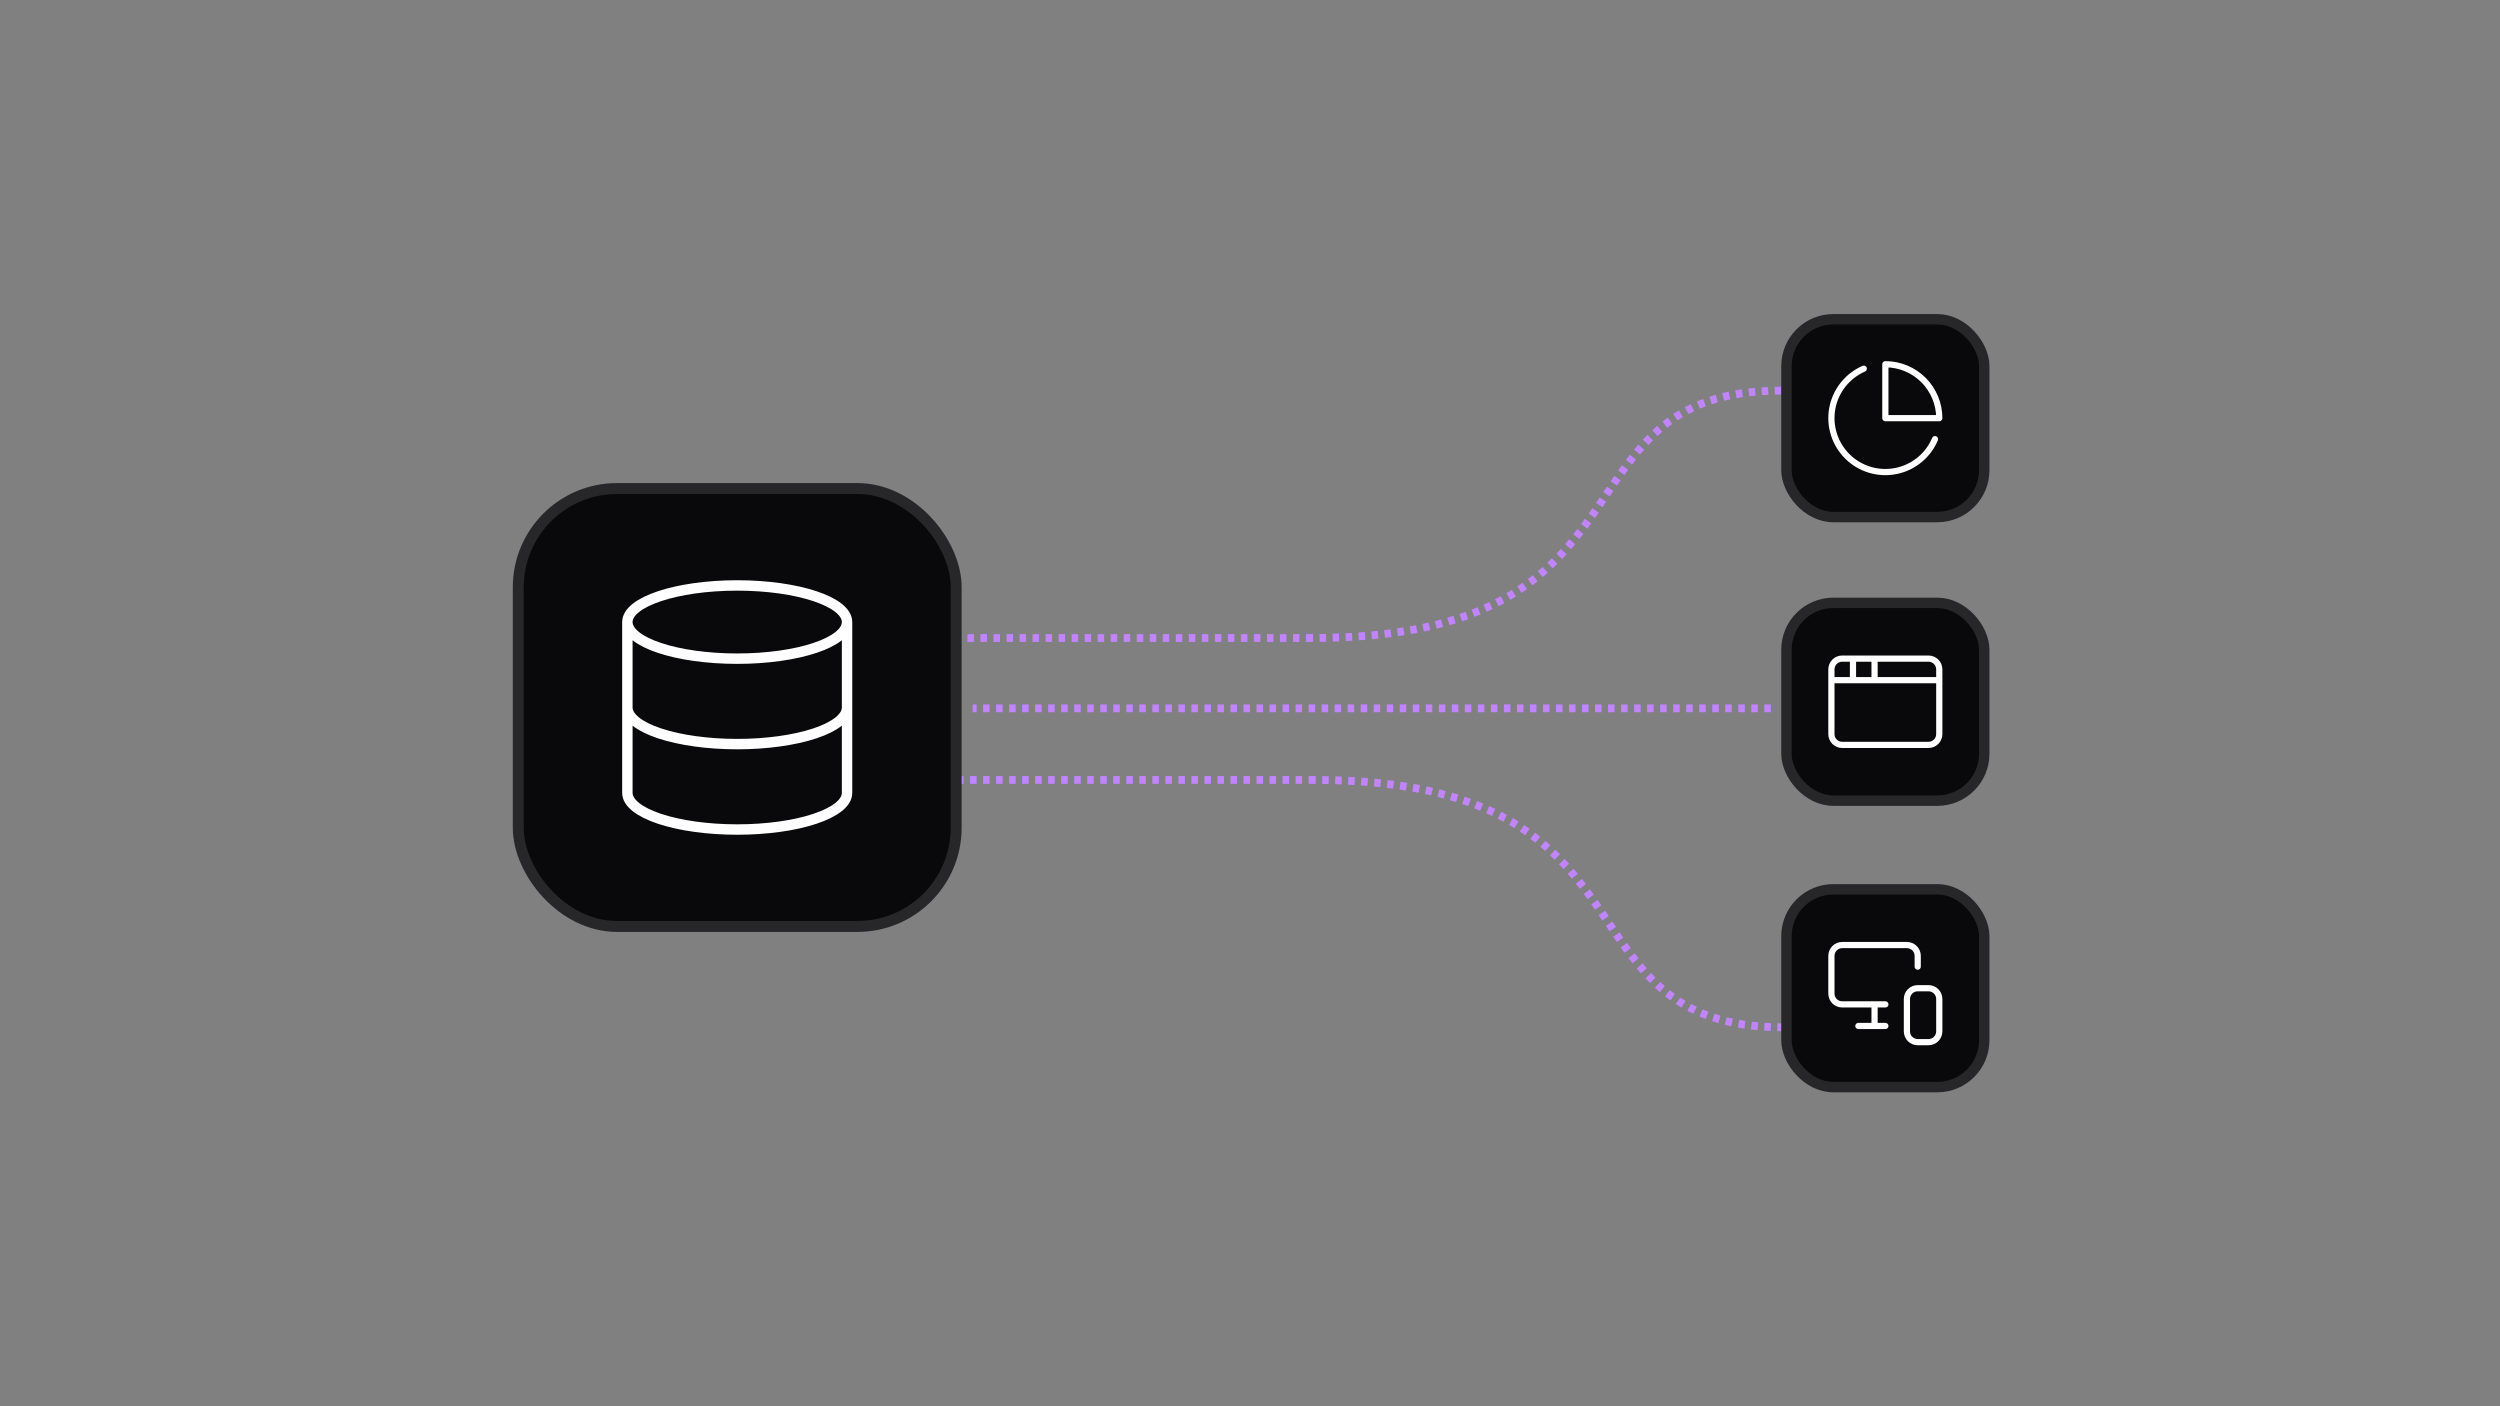 <svg xmlns="http://www.w3.org/2000/svg" fill="none" viewBox="0 0 1920 1080" height="1080" width="1920">
<rect x="0" y="0" width="1920" height="1080" fill="#808080" stroke="none"/>
<path stroke-dasharray="5 5" stroke-miterlimit="3.869" stroke-width="6" stroke="#C084FC" d="M1368 300C1187.58 300 1283 490 1007 490"></path>
<path stroke-dasharray="5 5" stroke-miterlimit="3.869" stroke-width="6" stroke="#C084FC" d="M1370 789C1189.58 789 1285 599 1009 599"></path>
<path stroke-dasharray="5 5" stroke-miterlimit="3.869" stroke-width="6" stroke="#C084FC" d="M1008 490L713 490"></path>
<path stroke-dasharray="5 5" stroke-miterlimit="3.869" stroke-width="6" stroke="#C084FC" d="M1010 599L715 599"></path>
<path stroke-dasharray="5 5" stroke-miterlimit="3.869" stroke-width="6" stroke="#C084FC" d="M1360 544L747 544"></path>
<rect fill="#09090B" rx="75.8" height="336.305" width="336.305" y="375.2" x="398.029"></rect>
<rect stroke-width="8.4" stroke="#27272A" rx="75.8" height="336.305" width="336.305" y="375.2" x="398.029"></rect>
<path stroke-linejoin="round" stroke-linecap="round" stroke-width="8" stroke="white" d="M650.539 477.741C650.539 493.271 612.771 505.86 566.181 505.86C519.592 505.86 481.823 493.271 481.823 477.741M650.539 477.741C650.539 462.211 612.771 449.622 566.181 449.622C519.592 449.622 481.823 462.211 481.823 477.741M650.539 477.741V608.964C650.539 616.422 641.651 623.574 625.831 628.848C610.011 634.121 588.554 637.084 566.181 637.084C543.808 637.084 522.351 634.121 506.531 628.848C490.711 623.574 481.823 616.422 481.823 608.964V477.741M481.823 543.353C481.823 550.81 490.711 557.963 506.531 563.236C522.351 568.509 543.808 571.472 566.181 571.472C588.554 571.472 610.011 568.509 625.831 563.236C641.651 557.963 650.539 550.81 650.539 543.353"></path>
<rect fill="#09090B" rx="36" height="151.892" width="151.892" y="245.2" x="1372"></rect>
<rect stroke-width="8" stroke="#27272A" rx="36" height="151.892" width="151.892" y="245.2" x="1372"></rect>
<path stroke-linejoin="round" stroke-linecap="round" stroke-width="4.763" stroke="white" d="M1486.09 337.259C1483.46 343.491 1479.34 348.982 1474.09 353.253C1468.84 357.524 1462.63 360.445 1455.99 361.759C1449.35 363.074 1442.5 362.742 1436.02 360.794C1429.54 358.846 1423.63 355.34 1418.82 350.583C1414.01 345.826 1410.44 339.963 1408.42 333.506C1406.39 327.049 1405.98 320.196 1407.22 313.544C1408.46 306.892 1411.31 300.645 1415.52 295.349C1419.73 290.053 1425.18 285.869 1431.38 283.163M1489.37 321.146C1489.37 315.706 1488.3 310.32 1486.21 305.295C1484.13 300.269 1481.08 295.703 1477.24 291.857C1473.39 288.01 1468.82 284.959 1463.8 282.877C1458.77 280.796 1453.39 279.724 1447.95 279.724V321.146H1489.37Z"></path>
<rect fill="#09090B" rx="36" height="151.892" width="151.892" y="463" x="1372"></rect>
<rect stroke-width="8" stroke="#27272A" rx="36" height="151.892" width="151.892" y="463" x="1372"></rect>
<path stroke-linejoin="round" stroke-linecap="round" stroke-width="4.763" stroke="white" d="M1439.66 505.809V522.377M1406.52 522.377H1489.37M1423.09 505.809V522.377M1414.81 505.809H1481.08C1485.66 505.809 1489.37 509.518 1489.37 514.093V563.799C1489.37 568.374 1485.66 572.083 1481.08 572.083H1414.81C1410.23 572.083 1406.52 568.374 1406.52 563.799V514.093C1406.52 509.518 1410.23 505.809 1414.81 505.809Z"></path>
<rect fill="#09090B" rx="36" height="151.892" width="151.892" y="683" x="1372"></rect>
<rect stroke-width="8" stroke="#27272A" rx="36" height="151.892" width="151.892" y="683" x="1372"></rect>
<path stroke-linejoin="round" stroke-linecap="round" stroke-width="4.763" stroke="white" d="M1472.8 742.377V734.093C1472.8 731.896 1471.93 729.789 1470.37 728.235C1468.82 726.682 1466.71 725.809 1464.51 725.809H1414.81C1412.61 725.809 1410.5 726.682 1408.95 728.235C1407.4 729.789 1406.52 731.896 1406.52 734.093V763.088C1406.52 765.285 1407.4 767.393 1408.95 768.946C1410.5 770.5 1412.61 771.373 1414.81 771.373H1447.95M1439.66 787.941V771.538V784.586M1427.24 787.941H1447.95M1472.8 758.946H1481.08C1485.66 758.946 1489.37 762.655 1489.37 767.23V792.083C1489.37 796.659 1485.66 800.368 1481.08 800.368H1472.8C1468.22 800.368 1464.51 796.659 1464.51 792.083V767.23C1464.51 762.655 1468.22 758.946 1472.8 758.946Z"></path>
</svg>
